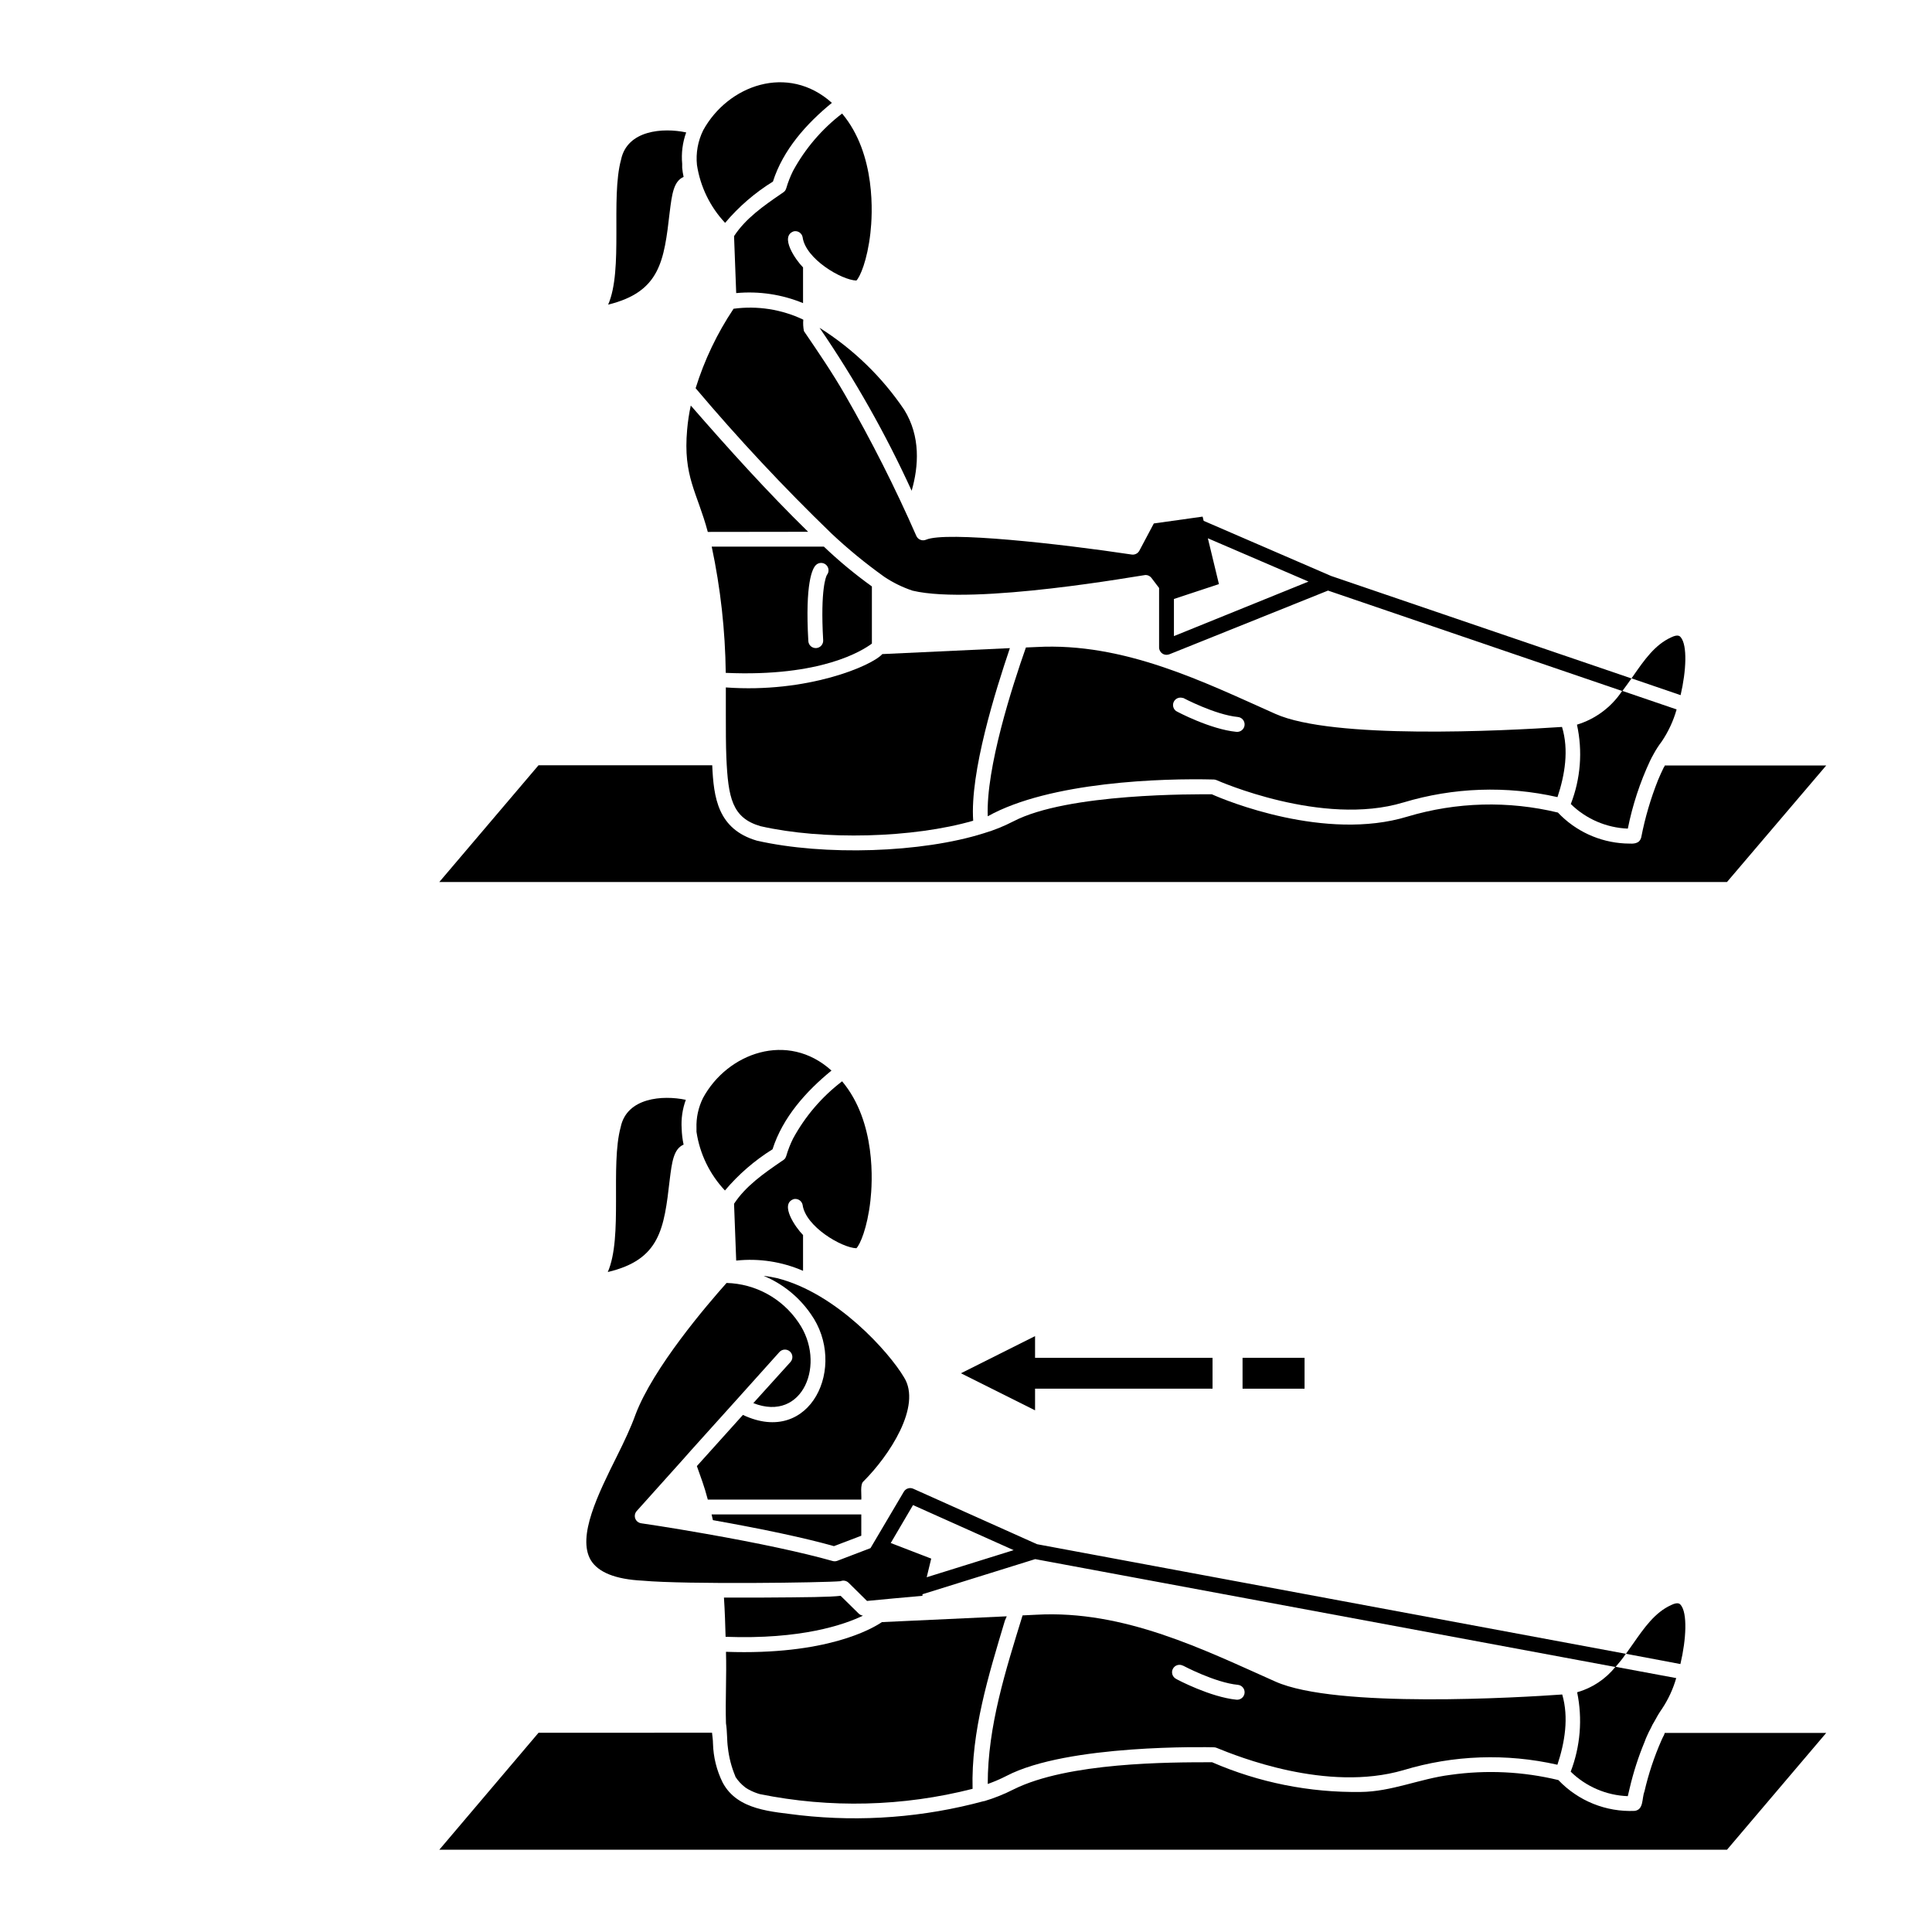 <?xml version="1.0" encoding="UTF-8"?>
<!-- The Best Svg Icon site in the world: iconSvg.co, Visit us! https://iconsvg.co -->
<svg fill="#000000" width="800px" height="800px" version="1.1" viewBox="144 144 512 512" xmlns="http://www.w3.org/2000/svg">
 <g>
  <path d="m372.7 572.16c-0.414-0.051-0.797-0.23-1.102-0.512l-4.82-4.742c-2.754 0.336-8.641 0.395-21.512 0.473h-9.41c0.234 3.543 0.355 7.379 0.434 10.391 19.996 0.746 31.41-3.188 36.41-5.609z"/>
  <path d="m589.44 569.36c-0.234-0.297-0.727-0.906-2.578 0-4.328 1.969-7.144 6.043-10.156 10.352l-1.812 2.559 14.43 2.719c1.574-6.672 1.871-13.461 0.117-15.629z"/>
  <path d="m410.8 572.34-33.082 1.535c-2.656 1.789-14.719 8.816-41.328 7.871 0.195 6.258-0.195 12.734 0 18.953 0.355 2.242 0.234 4.586 0.512 6.453l-0.004 0.004c0.293 2.606 0.953 5.156 1.969 7.574v0.098c0.707 1.102 1.598 2.066 2.637 2.856l0.234 0.156c0.234 0.176 0.492 0.297 0.746 0.453h0.004c0.91 0.488 1.867 0.875 2.856 1.16 18.664 3.789 37.945 3.312 56.402-1.395-0.414-15.211 4.25-30.148 8.562-44.574z"/>
  <path d="m561.96 592.47c1.457 7.031 0.859 14.336-1.711 21.039 4.062 3.969 9.457 6.285 15.133 6.492 0.137-0.629 0.297-1.301 0.512-2.164 0.977-4.172 2.293-8.262 3.938-12.219 0.215-0.617 0.465-1.223 0.746-1.812 0.215-0.531 0.551-1.16 0.887-1.789 0.281-0.641 0.609-1.262 0.984-1.852 0.586-1.129 1.242-2.219 1.969-3.266 1.684-2.516 2.965-5.277 3.797-8.188l-16.098-2.992c-2.602 3.25-6.152 5.609-10.156 6.75z"/>
  <path d="m465.67 607.05c0.262 0.004 0.523 0.055 0.766 0.16 5.551 2.262 29.207 11.809 49.477 5.902 13.25-4.012 27.316-4.508 40.816-1.438 1.969-5.902 3.051-12.516 1.277-18.617-10.766 0.766-59.945 3.777-76.023-3.426-18.773-8.344-40.027-19.012-63.352-17.711l-3.641 0.176c-4.449 14.465-9.25 29.383-9.23 44.672l0.004 0.004c1.703-0.605 3.367-1.32 4.977-2.144 16.18-8.441 53.355-7.617 54.93-7.578zm-8.168-21.648s8.461 4.508 14.543 5.098c1.086 0.105 1.883 1.07 1.781 2.156s-1.066 1.883-2.156 1.781c-6.867-0.668-15.742-5.332-16.02-5.531-0.461-0.246-0.805-0.664-0.961-1.164-0.152-0.5-0.102-1.039 0.145-1.5 0.512-0.965 1.707-1.328 2.668-0.816z"/>
  <path d="m330.31 434.97c-1.242 2.492-1.836 5.25-1.734 8.031v0.945c0.867 5.828 3.5 11.254 7.539 15.547 3.609-4.277 7.863-7.965 12.613-10.922 2.695-8.441 8.875-15.352 15.625-20.859-11.59-10.492-27.57-4.688-34.043 7.258z"/>
  <path d="m584.99 603.79c-0.277 0.512-0.512 0.984-0.707 1.457h-0.004c-1.914 4.356-3.414 8.883-4.484 13.52-0.727 1.852-0.137 4.781-2.578 5.137-7.609 0.336-14.988-2.644-20.23-8.168-9.375-2.266-19.09-2.734-28.637-1.375-8.012 1.004-15.625 4.469-23.773 4.527v-0.004c-13.531 0.199-26.945-2.484-39.359-7.871-11.375 0-38.199 0-52.625 7.203-2.492 1.273-5.094 2.312-7.773 3.109h-0.137c-15.84 4.289-32.344 5.559-48.648 3.738-7.379-0.984-16.551-1.238-20.508-8.641v0.004c-1.602-3.231-2.484-6.769-2.578-10.375 0-0.945-0.176-1.969-0.254-2.856l-45.977 0.004-26.293 30.996h341.25l26.293-30.957h-42.785c-0.055 0.188-0.121 0.371-0.195 0.551z"/>
  <path d="m354.16 445.75c-0.73 1.473-1.332 3.008-1.793 4.586-0.234 0.766-0.59 1.004-1.32 1.457-4.586 3.148-9.426 6.496-12.516 11.219l0.57 15.055h0.004c6.039-0.645 12.141 0.293 17.711 2.715v-9.484c-1.969-1.969-6.316-8.227-2.461-9.523v-0.004c0.512-0.109 1.047-0.012 1.488 0.273 0.438 0.281 0.746 0.73 0.855 1.242 0.766 5.785 10.391 11.395 14.25 11.512 0.945-0.906 2.894-5.293 3.719-12.594 0.551-4.82 1.555-20.859-7.5-31.645-5.359 4.09-9.793 9.266-13.008 15.191z"/>
  <path d="m321.48 456.66c0.59-4.723 1.023-8.168 3.68-9.328-0.301-1.391-0.469-2.809-0.512-4.231-0.168-2.594 0.207-5.195 1.102-7.637-6.16-1.301-15.625-0.59-17.258 7.203-2.793 10.254 0.629 29.184-3.426 38.434 13.895-3.285 14.918-11.473 16.414-24.441z"/>
  <path d="m383.55 508.97c-3.938-6.633-17.871-22.316-33.652-26.254-1.168-0.27-2.352-0.477-3.543-0.609 5.051 2.09 9.391 5.598 12.496 10.094 9.84 13.777 0 35.266-17.969 26.766l-12.203 13.559c0.945 2.715 1.969 5.293 2.894 8.875h40.68c0.117-1.16-0.395-4.074 0.59-4.84 6.711-6.672 15.566-19.938 10.707-27.59z"/>
  <path d="m365.01 553.74 7.242-2.754v-5.648h-39.676c0.137 0.512 0.234 1.004 0.355 1.516 13.461 2.402 24.246 4.684 32.078 6.887z"/>
  <path d="m377.82 317.34c-2.773 3.129-19.918 10.41-41.465 8.836v7.379c0 3.938 0 7.871 0.137 11.16 0.473 10.727 1.516 16.02 9.012 18.223 16.59 3.797 40.52 3.168 56.402-1.438-0.887-12.871 5.902-34.441 9.723-45.738z"/>
  <path d="m364.26 285.3c4.434 4.168 9.141 8.035 14.094 11.57 2.316 1.547 4.832 2.777 7.477 3.66 16.531 3.938 60.715-4.094 61.738-4.152 0.605-0.004 1.18 0.273 1.555 0.746l2.047 2.699v15.742c-0.004 0.656 0.324 1.27 0.863 1.633 0.328 0.219 0.711 0.336 1.102 0.336 0.258-0.008 0.508-0.051 0.75-0.137l42.055-16.887 77.992 26.629c0.828-1.102 1.633-2.223 2.422-3.344l-79.605-27.16-33.77-14.605-0.277-1.121-12.93 1.812-3.836 7.223c-0.387 0.711-1.164 1.117-1.969 1.023-18.992-2.856-49.199-6.238-54.555-3.938-0.988 0.426-2.137-0.02-2.578-1.004-5.609-12.801-11.918-25.281-18.891-37.391-3.324-5.785-7.144-11.395-10.883-16.867h-0.004c-0.207-1.004-0.266-2.031-0.176-3.051-5.746-2.742-12.168-3.746-18.48-2.894-4.348 6.5-7.734 13.594-10.055 21.059 11.316 13.402 23.305 26.227 35.914 38.418zm90.844 27.273v-9.84l11.926-3.938-2.934-12.145 26.668 11.473z"/>
  <path d="m561.91 336.04c1.543 7.019 0.977 14.34-1.633 21.039 4.055 3.969 9.441 6.289 15.113 6.512 1.238-6.211 3.219-12.25 5.906-17.988 0.254-0.531 0.57-1.141 0.887-1.691h-0.004c0.645-1.195 1.383-2.34 2.207-3.426 1.754-2.598 3.082-5.461 3.934-8.48l-14.426-4.922c-2.828 4.293-7.066 7.461-11.984 8.957z"/>
  <path d="m336.16 203.06c3.621-4.293 7.898-7.984 12.676-10.941 2.676-8.422 8.914-15.391 15.625-20.859-11.652-10.469-27.551-4.684-34.105 7.262-1.41 2.852-1.984 6.047-1.652 9.211 0.883 5.746 3.481 11.09 7.457 15.328z"/>
  <path d="m589.44 312.91c-0.234-0.297-0.727-0.906-2.578 0-4.328 1.969-7.144 6.043-10.137 10.352l-0.355 0.512 13.008 4.449c1.52-6.555 1.797-13.168 0.062-15.312z"/>
  <path d="m354.16 189.3c-0.73 1.473-1.332 3.008-1.793 4.586-0.234 0.766-0.59 0.984-1.32 1.457-4.586 3.148-9.426 6.496-12.516 11.238l0.57 15.094 0.004-0.004c6.031-0.562 12.109 0.352 17.711 2.66v-9.469c-1.969-1.969-6.316-8.246-2.441-9.566v0.004c0.512-0.105 1.043-0.004 1.48 0.285 0.434 0.289 0.738 0.738 0.844 1.25 0.766 5.805 10.352 11.395 14.25 11.512 0.945-0.906 2.894-5.293 3.719-12.613 0.551-4.801 1.555-20.84-7.5-31.645v-0.004c-5.356 4.106-9.785 9.285-13.008 15.215z"/>
  <path d="m361.19 230.87c9.359 13.668 17.523 28.113 24.406 43.18 1.871-6.477 2.402-14.406-1.969-21.453-5.891-8.719-13.531-16.121-22.438-21.727z"/>
  <path d="m375.06 299.41c-4.481-3.219-8.734-6.746-12.73-10.551h-29.719c2.336 11.004 3.582 22.211 3.719 33.457 25.328 1.121 36.211-5.902 38.73-7.754zm-11.926-3.031c-0.176 0.336-1.77 3.562-0.984 17.277 0.035 0.523-0.145 1.039-0.492 1.43-0.344 0.391-0.836 0.629-1.355 0.66-0.523 0.031-1.035-0.148-1.43-0.492-0.391-0.348-0.625-0.836-0.656-1.359-0.887-15.449 1.082-19.207 1.969-20.113 0.727-0.758 1.926-0.809 2.719-0.113 0.789 0.695 0.891 1.891 0.23 2.711z"/>
  <path d="m465.67 350.58c0.266 0.008 0.523 0.07 0.766 0.176 0.277 0.117 27.984 12.418 49.477 5.902v0.004c13.262-3.996 27.332-4.484 40.836-1.418 1.969-5.902 3.051-12.516 1.199-18.598-15.742 1.062-60.773 3.344-75.965-3.465-18.754-8.344-40.008-18.992-63.352-17.711l-2.754 0.117c-3.621 10.273-10.609 31.922-10.117 44.734 16.457-9.172 46.328-10.098 59.91-9.742zm-8.168-21.648s8.461 4.488 14.543 5.078c1.086 0.102 1.883 1.066 1.781 2.156-0.102 1.086-1.066 1.883-2.156 1.781-6.867-0.648-15.742-5.332-16.02-5.531-0.777-0.586-1.012-1.652-0.547-2.508 0.461-0.859 1.48-1.246 2.398-0.918z"/>
  <path d="m321.48 200.21c0.59-4.723 1.023-8.168 3.68-9.328-0.172-0.793-0.297-1.594-0.375-2.402v-1.062c-0.262-2.82 0.102-5.66 1.062-8.324-6.16-1.32-15.625-0.609-17.258 7.203-2.793 10.234 0.629 29.184-3.426 38.434 13.797-3.383 14.82-11.551 16.316-24.52z"/>
  <path d="m627.97 346.86h-42.785c0 0.176-0.176 0.355-0.277 0.531-0.531 1.062-1.062 2.262-1.535 3.387l0.004-0.004c-1.945 4.891-3.426 9.949-4.43 15.117-0.098 0.426-0.316 0.812-0.629 1.121-1.023 0.828-2.519 0.492-3.738 0.512-6.738-0.352-13.082-3.281-17.715-8.188-13.145-3.176-26.895-2.809-39.852 1.062-21.766 6.652-48.254-4.269-51.855-5.902-3.938 0-38.18-0.375-52.625 7.184v-0.004c-2.488 1.289-5.09 2.336-7.773 3.133-16.453 5.215-42.312 6.043-60.203 1.969-10.371-3.051-11.434-11.453-11.809-19.977h-46.031l-26.293 30.938h341.25z"/>
  <path d="m358.16 284.93c-10.883-10.648-21.117-22.004-31.094-33.457h-0.004c-0.453 2.102-0.777 4.234-0.961 6.375-1.121 12.477 2.656 16.57 5.473 27.117z"/>
  <path d="m418.83 553.23-32.809-14.699h0.004c-0.914-0.41-1.988-0.074-2.5 0.785l-8.836 14.957-8.875 3.387h-0.004c-0.402 0.133-0.836 0.133-1.238 0-7.871-2.223-19.523-4.723-33.633-7.203-9.566-1.691-16.945-2.773-17.023-2.773v-0.004c-0.723-0.102-1.328-0.594-1.574-1.277-0.238-0.68-0.086-1.434 0.395-1.969l12.203-13.598c0-0.098 13.992-15.547 14.031-15.625l11.57-12.891c0.348-0.395 0.84-0.633 1.363-0.664 0.527-0.027 1.039 0.152 1.43 0.504 0.391 0.352 0.629 0.844 0.652 1.371 0.027 0.523-0.16 1.039-0.512 1.426l-9.84 10.883c13.246 5.215 19.445-10.648 11.965-21.391v-0.004c-4.297-6.348-11.387-10.242-19.051-10.449-5.117 5.746-19.484 22.477-24.168 34.973-1.16 3.246-2.914 6.984-4.879 10.922-4.981 9.996-10.609 21.332-6.945 27.551 1.969 3.246 6.535 5.098 13.777 5.453 11.492 1.043 48.254 0.531 52.426 0.137h-0.004c0.758-0.312 1.625-0.121 2.188 0.473l4.82 4.762c3.344-0.336 10.488-0.984 14.699-1.359v-0.414l29.875-9.309 153.78 28.594c0.965-1.121 1.969-2.301 2.734-3.504zm-29.246 8.758 1.199-4.941-10.727-4.133 5.902-10.055 26.668 11.945z"/>
  <path d="m398.66 507.93 19.641 9.82v-5.731h47.035v-8.184h-47.035v-5.75z"/>
  <path d="m473.29 503.83h16.434v8.188h-16.434z"/>
 </g>
</svg>
